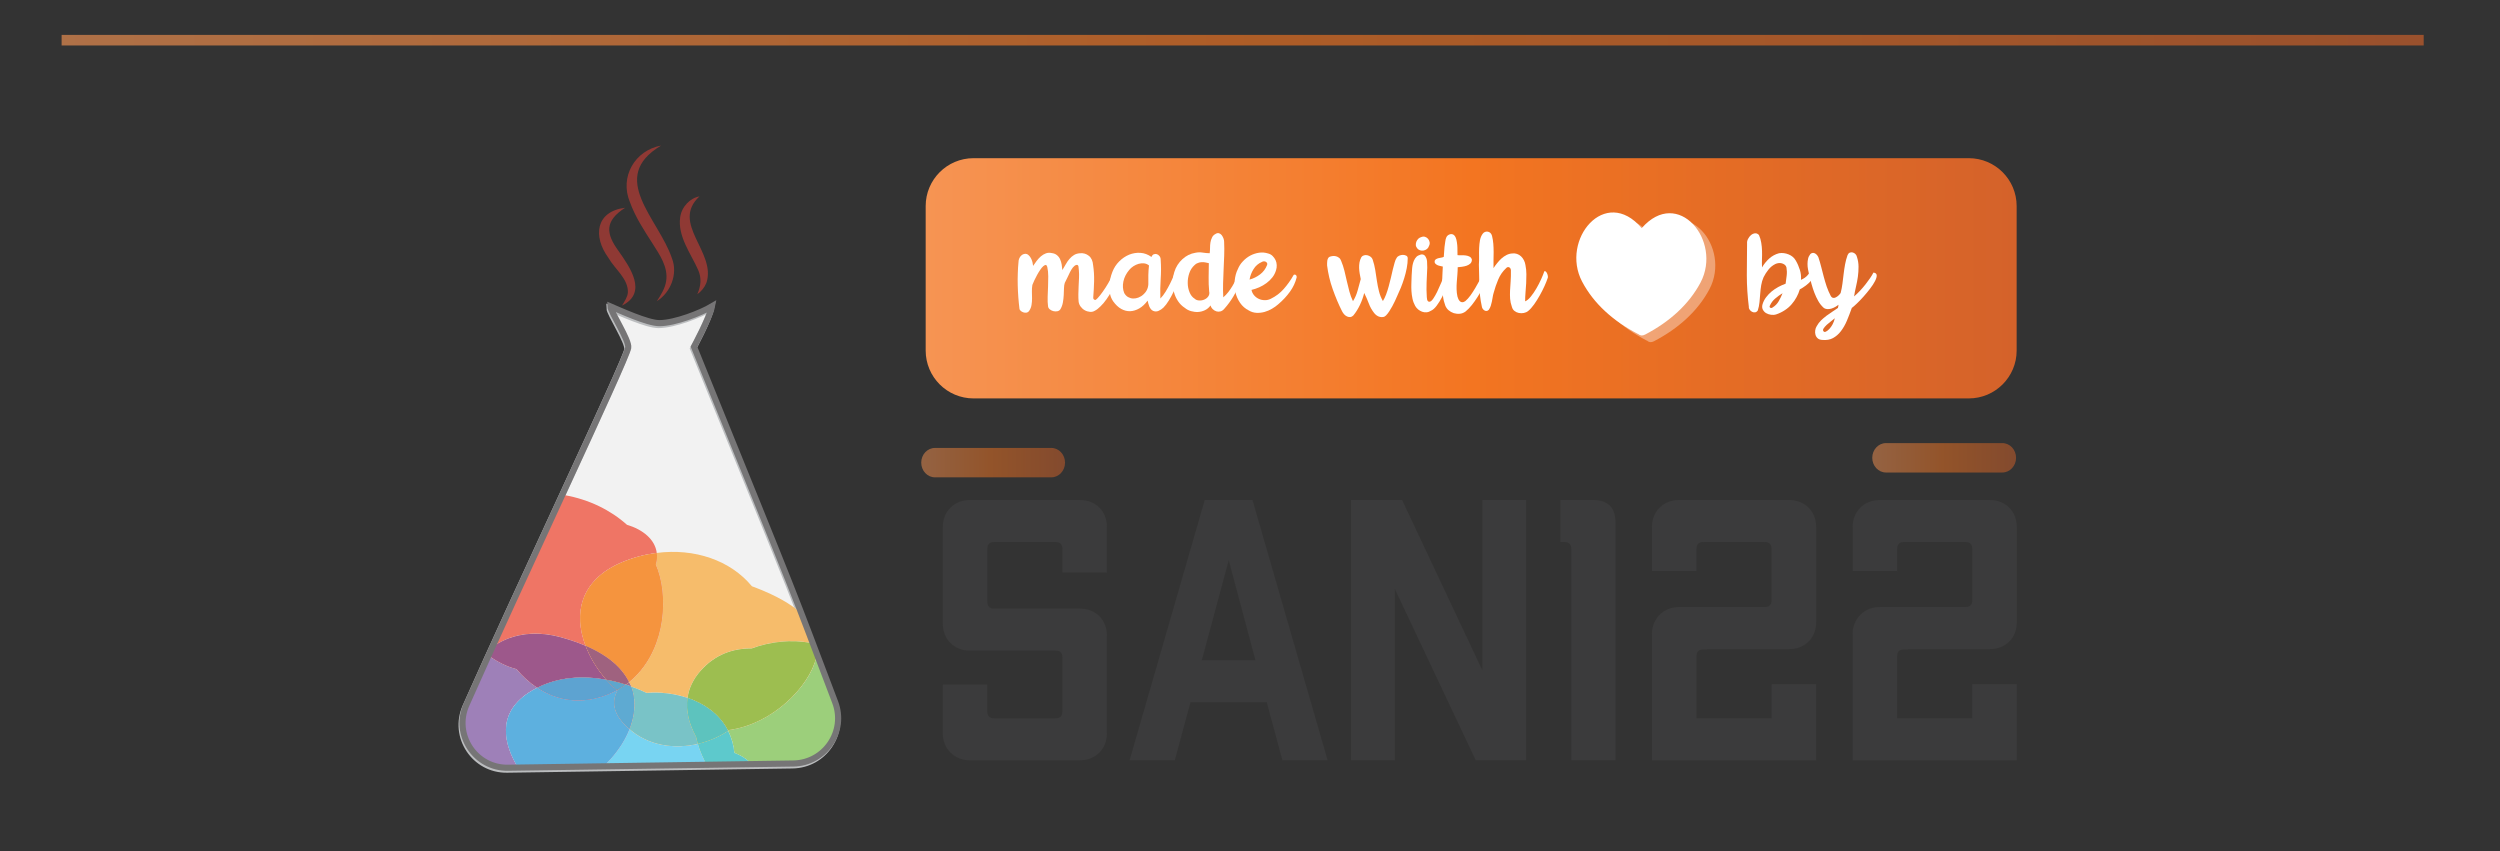 <?xml version="1.0" encoding="utf-8"?>
<!-- Generator: Adobe Illustrator 26.0.2, SVG Export Plug-In . SVG Version: 6.00 Build 0)  -->
<svg version="1.1" id="Layer_1" xmlns="http://www.w3.org/2000/svg" xmlns:xlink="http://www.w3.org/1999/xlink" x="0px" y="0px"
	 viewBox="0 0 382.64 130.3" style="enable-background:new 0 0 382.64 130.3;" xml:space="preserve">
<rect x="0" y="0" width="382.64" height="130.3" fill="#333333" stroke="none"/>
<style type="text/css">
	.st0{fill:url(#SVGID_1_);}
	.st1{opacity:0.61;}
	.st2{fill:#404041;}
	.st3{fill:#F2F2F2;stroke:#BBBDBF;stroke-width:0.94;stroke-miterlimit:10;}
	.st4{fill:#F2F2F2;}
	.st5{opacity:0.68;fill:#EE3B24;}
	.st6{opacity:0.68;fill:#F9A42C;}
	.st7{opacity:0.68;fill:#74BF44;}
	.st8{opacity:0.68;fill:#774C9E;}
	.st9{opacity:0.68;fill:#40C6F3;}
	.st10{opacity:0.49;}
	.st11{fill:#EE4036;}
	.st12{opacity:0.5;fill:url(#SVGID_00000092450239063240189820000005897301614626206343_);}
	.st13{opacity:0.5;fill:url(#SVGID_00000166665220112201247140000003674389365672734904_);}
	.st14{fill:none;stroke:#767576;stroke-width:0.94;stroke-miterlimit:10;}
	.st15{fill:#FFFFFF;}
	.st16{opacity:0.64;fill:url(#SVGID_00000128464985075836238760000015761538109935240600_);}
	.st17{opacity:0.37;fill:#FFFFFF;}
</style>
<linearGradient id="SVGID_1_" gradientUnits="userSpaceOnUse" x1="141.681" y1="42.596" x2="308.66" y2="42.596">
	<stop  offset="0" style="stop-color:#F69453"/>
	<stop  offset="0.5" style="stop-color:#F37521"/>
	<stop  offset="1" style="stop-color:#D4622A"/>
</linearGradient>
<path class="st0" d="M301.33,60.98H149.01c-4.05,0-7.33-3.28-7.33-7.33V31.54c0-4.05,3.28-7.33,7.33-7.33h152.32
	c4.05,0,7.33,3.28,7.33,7.33v22.11C308.66,57.7,305.38,60.98,301.33,60.98z"/>
<g class="st1">
	<path class="st2" d="M169.42,80.63v7h-6.81V84.1c0-0.74-0.28-1.14-1.06-1.14h-9.38c-0.78,0-1.06,0.4-1.06,1.14v7.91
		c0,0.74,0.28,1.14,1.06,1.14h13.12c2.46,0,4.13,1.76,4.13,4.1v15.02c0,2.28-1.67,4.1-4.13,4.1h-16.86c-2.4,0-4.13-1.82-4.13-4.1
		v-7.51h6.81v4.04c0,0.74,0.28,1.14,1.06,1.14h9.38c0.78,0,1.06-0.4,1.06-1.14v-8.14c0-0.68-0.28-1.08-1.06-1.08h-13.12
		c-2.4,0-4.13-1.76-4.13-4.1V80.63c0-2.33,1.73-4.1,4.13-4.1h16.86C167.75,76.53,169.42,78.29,169.42,80.63z"/>
	<path class="st2" d="M193.88,107.48h-11.67l-2.4,8.88h-6.92l11.5-39.83h7.31l11.5,39.83h-6.92L193.88,107.48z M192.15,101.05
		l-4.08-15.31l-4.13,15.31H192.15z"/>
	<path class="st2" d="M233.58,76.53v39.83h-7.71l-12.39-26.23v26.23h-6.7V76.53h7.82l12.28,26.06V76.53H233.58z"/>
	<path class="st2" d="M247.26,79.94v36.42h-6.76V84.04c0-0.68-0.33-1.08-1.06-1.08h-0.61v-6.43h4.97
		C246.2,76.53,247.26,77.78,247.26,79.94z"/>
	<path class="st2" d="M277.97,80.63v14.68c0,2.28-1.67,4.04-4.13,4.04h-12.56v0.06h-0.56c-0.78,0-1.06,0.34-1.06,1.08v9.45h11.5
		v-5.23h6.81v11.66h-25.13V97.01c0-2.28,1.73-4.1,4.13-4.1h13.12c0.78,0,1.06-0.4,1.06-1.08V84.1c0-0.74-0.28-1.14-1.06-1.14h-9.38
		c-0.78,0-1.06,0.4-1.06,1.14v3.3h-6.81v-6.77c0-2.33,1.73-4.1,4.13-4.1h16.86C276.29,76.53,277.97,78.29,277.97,80.63z"/>
	<path class="st2" d="M308.68,80.63v14.68c0,2.28-1.67,4.04-4.13,4.04h-12.56v0.06h-0.56c-0.78,0-1.06,0.34-1.06,1.08v9.45h11.5
		v-5.23h6.81v11.66h-25.12V97.01c0-2.28,1.73-4.1,4.13-4.1h13.12c0.78,0,1.06-0.4,1.06-1.08V84.1c0-0.74-0.28-1.14-1.06-1.14h-9.38
		c-0.78,0-1.06,0.4-1.06,1.14v3.3h-6.81v-6.77c0-2.33,1.73-4.1,4.13-4.1h16.86C307,76.53,308.68,78.29,308.68,80.63z"/>
</g>
<g>
	<g>
		<path class="st3" d="M106.08,53.36c0,0,2.42-4.49,2.75-6.18c-1.68,1-5.66,2.57-8.05,2.57c-1.82,0-6.09-1.97-7.5-2.57
			c0.01,0.81,2.95,5.23,2.73,6.34c-0.4,2.06-16.83,36.71-24.77,54.65c-2.02,4.58,1.38,9.71,6.38,9.63l43.67-0.65
			c4.82-0.07,8.11-4.9,6.39-9.4C120.52,88.89,123.37,95.97,106.08,53.36z"/>
		<path class="st4" d="M76.75,117.76c-0.6-0.16-1.2-0.3-1.8-0.45C75.51,117.54,76.12,117.69,76.75,117.76z"/>
		<path class="st4" d="M85.65,97.49c1.39,0.37,2.74,0.83,3.99,1.36c-1.85-4.81-0.94-10.06,5.6-12.81c1.74-0.73,3.52-1.19,5.28-1.42
			c-0.26-2.06-2.14-3.58-4.56-4.3c-2.5-2.24-5.78-3.87-9.56-4.54c-0.96,1.55-1.64,3.12-2.37,4.81c-0.44,1.01-0.94,1.98-1.46,2.93
			c-0.47,1.34-1.11,2.6-1.86,3.83c-1.85,4.02-3.68,8.01-5.38,11.74C77.8,97.21,81.5,96.38,85.65,97.49z"/>
		<path class="st5" d="M85.65,97.49c1.39,0.37,2.74,0.83,3.99,1.36c-1.85-4.81-0.94-10.06,5.6-12.81c1.74-0.73,3.52-1.19,5.28-1.42
			c-0.26-2.06-2.14-3.58-4.56-4.3c-2.5-2.24-5.78-3.87-9.56-4.54c-0.96,1.55-1.64,3.12-2.37,4.81c-0.44,1.01-0.94,1.98-1.46,2.93
			c-0.47,1.34-1.11,2.6-1.86,3.83c-1.85,4.02-3.68,8.01-5.38,11.74C77.8,97.21,81.5,96.38,85.65,97.49z"/>
		<path class="st4" d="M100.52,84.63c0.07,0.56,0.04,1.15-0.15,1.79c0.11,0.26,0.22,0.53,0.31,0.79c1.75,5.04,0.86,12.96-4.41,17.19
			c0.11,0.23,0.26,0.44,0.34,0.68c0.81,0.29,1.6,0.62,2.36,0.98c2.09-0.18,4.27,0.08,6.26,0.76c0.2-1.41,0.81-2.81,2-4.16
			c2.22-2.5,4.98-3.44,7.81-3.41c2.9-1.08,6.11-1.38,9.02-0.85c-0.63-1.61-1.28-3.28-1.95-4.98c-1.85-1.5-4.36-2.7-7.03-3.69
			C111.81,85.76,106.29,83.88,100.52,84.63z"/>
		<path class="st6" d="M100.52,84.63c0.07,0.56,0.04,1.15-0.15,1.79c0.11,0.26,0.22,0.53,0.31,0.79c1.75,5.04,0.86,12.96-4.41,17.19
			c0.11,0.23,0.26,0.44,0.34,0.68c0.81,0.29,1.6,0.62,2.36,0.98c2.09-0.18,4.27,0.08,6.26,0.76c0.2-1.41,0.81-2.81,2-4.16
			c2.22-2.5,4.98-3.44,7.81-3.41c2.9-1.08,6.11-1.38,9.02-0.85c-0.63-1.61-1.28-3.28-1.95-4.98c-1.85-1.5-4.36-2.7-7.03-3.69
			C111.81,85.76,106.29,83.88,100.52,84.63z"/>
		<path class="st4" d="M96.27,104.4c5.27-4.24,6.16-12.15,4.41-17.19c-0.09-0.27-0.2-0.53-0.31-0.79c0.2-0.64,0.22-1.23,0.15-1.79
			c-1.76,0.23-3.53,0.69-5.28,1.42c-6.55,2.74-7.45,7.99-5.6,12.81C92.66,100.14,95.08,101.96,96.27,104.4z"/>
		<path class="st5" d="M96.27,104.4c5.27-4.24,6.16-12.15,4.41-17.19c-0.09-0.27-0.2-0.53-0.31-0.79c0.2-0.64,0.22-1.23,0.15-1.79
			c-1.76,0.23-3.53,0.69-5.28,1.42c-6.55,2.74-7.45,7.99-5.6,12.81C92.66,100.14,95.08,101.96,96.27,104.4z"/>
		<path class="st6" d="M96.27,104.4c5.27-4.24,6.16-12.15,4.41-17.19c-0.09-0.27-0.2-0.53-0.31-0.79c0.2-0.64,0.22-1.23,0.15-1.79
			c-1.76,0.23-3.53,0.69-5.28,1.42c-6.55,2.74-7.45,7.99-5.6,12.81C92.66,100.14,95.08,101.96,96.27,104.4z"/>
		<path class="st4" d="M111.64,111.71c-0.07,0.05-0.14,0.09-0.21,0.14c0.56,1.12,0.87,2.26,0.97,3.4c1.23,0.43,2.19,1.15,2.91,2
			l5.99-0.09c4.82-0.07,8.11-4.9,6.39-9.4c-0.81-2.14-1.74-4.55-2.75-7.13C123.81,105.2,118.15,110.81,111.64,111.71z"/>
		<path class="st7" d="M111.64,111.71c-0.07,0.05-0.14,0.09-0.21,0.14c0.56,1.12,0.87,2.26,0.97,3.4c1.23,0.43,2.19,1.15,2.91,2
			l5.99-0.09c4.82-0.07,8.11-4.9,6.39-9.4c-0.81-2.14-1.74-4.55-2.75-7.13C123.81,105.2,118.15,110.81,111.64,111.71z"/>
		<path class="st4" d="M115.05,99.26c-2.83-0.03-5.59,0.91-7.81,3.41c-1.19,1.34-1.8,2.74-2,4.16c2.55,0.86,4.79,2.42,6.05,4.76
			c0.05,0.09,0.08,0.18,0.13,0.27c0.07-0.05,0.14-0.09,0.21-0.14c6.52-0.9,12.17-6.51,13.3-11.09c-0.28-0.73-0.57-1.47-0.86-2.22
			C121.16,97.87,117.95,98.17,115.05,99.26z"/>
		<path class="st6" d="M115.05,99.26c-2.83-0.03-5.59,0.91-7.81,3.41c-1.19,1.34-1.8,2.74-2,4.16c2.55,0.86,4.79,2.42,6.05,4.76
			c0.05,0.09,0.08,0.18,0.13,0.27c0.07-0.05,0.14-0.09,0.21-0.14c6.52-0.9,12.17-6.51,13.3-11.09c-0.28-0.73-0.57-1.47-0.86-2.22
			C121.16,97.87,117.95,98.17,115.05,99.26z"/>
		<path class="st7" d="M115.05,99.26c-2.83-0.03-5.59,0.91-7.81,3.41c-1.19,1.34-1.8,2.74-2,4.16c2.55,0.86,4.79,2.42,6.05,4.76
			c0.05,0.09,0.08,0.18,0.13,0.27c0.07-0.05,0.14-0.09,0.21-0.14c6.52-0.9,12.17-6.51,13.3-11.09c-0.28-0.73-0.57-1.47-0.86-2.22
			C121.16,97.87,117.95,98.17,115.05,99.26z"/>
		<path class="st4" d="M79.46,117.78c-2.53-4.06-3.32-8.55,1.39-11.72c0.45-0.3,0.91-0.56,1.38-0.8c-1.2-0.79-2.27-1.77-3.18-2.86
			c-1.56-0.4-2.99-1.15-4.29-2.09c-1.29,2.83-2.48,5.5-3.53,7.86c-1.64,3.7,0.28,7.76,3.71,9.14c0.6,0.15,1.2,0.29,1.8,0.45
			c0.29,0.03,0.58,0.05,0.88,0.04L79.46,117.78z"/>
		<path class="st8" d="M79.46,117.78c-2.53-4.06-3.32-8.55,1.39-11.72c0.45-0.3,0.91-0.56,1.38-0.8c-1.2-0.79-2.27-1.77-3.18-2.86
			c-1.56-0.4-2.99-1.15-4.29-2.09c-1.29,2.83-2.48,5.5-3.53,7.86c-1.64,3.7,0.28,7.76,3.71,9.14c0.6,0.15,1.2,0.29,1.8,0.45
			c0.29,0.03,0.58,0.05,0.88,0.04L79.46,117.78z"/>
		<path class="st4" d="M92.82,104.05c-0.79-0.89-1.46-1.84-2.02-2.78c-0.46-0.78-0.85-1.59-1.16-2.41
			c-1.25-0.54-2.59-0.99-3.99-1.36c-4.15-1.11-7.85-0.28-10.32,1.59c-0.19,0.41-0.37,0.82-0.56,1.23c1.3,0.94,2.73,1.69,4.29,2.09
			c0.91,1.09,1.98,2.07,3.18,2.86C85.48,103.61,89.21,103.38,92.82,104.05z"/>
		<path class="st5" d="M92.82,104.05c-0.79-0.89-1.46-1.84-2.02-2.78c-0.46-0.78-0.85-1.59-1.16-2.41
			c-1.25-0.54-2.59-0.99-3.99-1.36c-4.15-1.11-7.85-0.28-10.32,1.59c-0.19,0.41-0.37,0.82-0.56,1.23c1.3,0.94,2.73,1.69,4.29,2.09
			c0.91,1.09,1.98,2.07,3.18,2.86C85.48,103.61,89.21,103.38,92.82,104.05z"/>
		<path class="st8" d="M92.82,104.05c-0.79-0.89-1.46-1.84-2.02-2.78c-0.46-0.78-0.85-1.59-1.16-2.41
			c-1.25-0.54-2.59-0.99-3.99-1.36c-4.15-1.11-7.85-0.28-10.32,1.59c-0.19,0.41-0.37,0.82-0.56,1.23c1.3,0.94,2.73,1.69,4.29,2.09
			c0.91,1.09,1.98,2.07,3.18,2.86C85.48,103.61,89.21,103.38,92.82,104.05z"/>
		<path class="st4" d="M96.61,105.08c-0.09-0.24-0.23-0.45-0.34-0.68c-0.17,0.13-0.34,0.26-0.51,0.39
			C96.04,104.88,96.33,104.98,96.61,105.08z"/>
		<path class="st6" d="M96.61,105.08c-0.09-0.24-0.23-0.45-0.34-0.68c-0.17,0.13-0.34,0.26-0.51,0.39
			C96.04,104.88,96.33,104.98,96.61,105.08z"/>
		<path class="st8" d="M96.61,105.08c-0.09-0.24-0.23-0.45-0.34-0.68c-0.17,0.13-0.34,0.26-0.51,0.39
			C96.04,104.88,96.33,104.98,96.61,105.08z"/>
		<path class="st4" d="M92.82,104.05c0.99,0.18,1.98,0.43,2.94,0.74c0.18-0.13,0.35-0.25,0.51-0.39c-1.19-2.44-3.61-4.26-6.63-5.55
			c0.32,0.82,0.7,1.63,1.16,2.41C91.36,102.21,92.03,103.16,92.82,104.05z"/>
		<path class="st5" d="M92.82,104.05c0.99,0.18,1.98,0.43,2.94,0.74c0.18-0.13,0.35-0.25,0.51-0.39c-1.19-2.44-3.61-4.26-6.63-5.55
			c0.32,0.82,0.7,1.63,1.16,2.41C91.36,102.21,92.03,103.16,92.82,104.05z"/>
		<path class="st6" d="M92.82,104.05c0.99,0.18,1.98,0.43,2.94,0.74c0.18-0.13,0.35-0.25,0.51-0.39c-1.19-2.44-3.61-4.26-6.63-5.55
			c0.32,0.82,0.7,1.63,1.16,2.41C91.36,102.21,92.03,103.16,92.82,104.05z"/>
		<path class="st8" d="M92.82,104.05c0.99,0.18,1.98,0.43,2.94,0.74c0.18-0.13,0.35-0.25,0.51-0.39c-1.19-2.44-3.61-4.26-6.63-5.55
			c0.32,0.82,0.7,1.63,1.16,2.41C91.36,102.21,92.03,103.16,92.82,104.05z"/>
		<path class="st4" d="M96.35,111.59c-0.86,2.19-2.39,4.27-4.32,6l16.32-0.24c-0.68-1.13-1.19-2.31-1.53-3.5
			C103.19,114.7,99.25,114.12,96.35,111.59z"/>
		<path class="st9" d="M96.35,111.59c-0.86,2.19-2.39,4.27-4.32,6l16.32-0.24c-0.68-1.13-1.19-2.31-1.53-3.5
			C103.19,114.7,99.25,114.12,96.35,111.59z"/>
		<path class="st4" d="M96.35,111.59c2.9,2.53,6.84,3.11,10.47,2.26c-0.1-0.36-0.2-0.72-0.27-1.08c-1.05-1.93-1.59-3.95-1.31-5.94
			c-1.99-0.67-4.17-0.94-6.26-0.76c-0.76-0.36-1.55-0.69-2.36-0.98c0.21,0.56,0.35,1.14,0.43,1.77
			C97.23,108.43,96.96,110.04,96.35,111.59z"/>
		<path class="st6" d="M96.35,111.59c2.9,2.53,6.84,3.11,10.47,2.26c-0.1-0.36-0.2-0.72-0.27-1.08c-1.05-1.93-1.59-3.95-1.31-5.94
			c-1.99-0.67-4.17-0.94-6.26-0.76c-0.76-0.36-1.55-0.69-2.36-0.98c0.21,0.56,0.35,1.14,0.43,1.77
			C97.23,108.43,96.96,110.04,96.35,111.59z"/>
		<path class="st9" d="M96.35,111.59c2.9,2.53,6.84,3.11,10.47,2.26c-0.1-0.36-0.2-0.72-0.27-1.08c-1.05-1.93-1.59-3.95-1.31-5.94
			c-1.99-0.67-4.17-0.94-6.26-0.76c-0.76-0.36-1.55-0.69-2.36-0.98c0.21,0.56,0.35,1.14,0.43,1.77
			C97.23,108.43,96.96,110.04,96.35,111.59z"/>
		<path class="st4" d="M112.39,115.25c-0.1-1.14-0.41-2.28-0.97-3.4c-1.38,0.93-2.96,1.61-4.6,1.99c0.34,1.2,0.85,2.37,1.53,3.5
			l6.95-0.1C114.58,116.4,113.62,115.68,112.39,115.25z"/>
		<path class="st7" d="M112.39,115.25c-0.1-1.14-0.41-2.28-0.97-3.4c-1.38,0.93-2.96,1.61-4.6,1.99c0.34,1.2,0.85,2.37,1.53,3.5
			l6.95-0.1C114.58,116.4,113.62,115.68,112.39,115.25z"/>
		<path class="st9" d="M112.39,115.25c-0.1-1.14-0.41-2.28-0.97-3.4c-1.38,0.93-2.96,1.61-4.6,1.99c0.34,1.2,0.85,2.37,1.53,3.5
			l6.95-0.1C114.58,116.4,113.62,115.68,112.39,115.25z"/>
		<path class="st4" d="M106.55,112.76c0.07,0.36,0.17,0.72,0.27,1.08c1.64-0.39,3.22-1.07,4.6-1.99c-0.04-0.09-0.08-0.18-0.13-0.27
			c-1.26-2.34-3.5-3.89-6.05-4.76C104.96,108.82,105.5,110.84,106.55,112.76z"/>
		<path class="st6" d="M106.55,112.76c0.07,0.36,0.17,0.72,0.27,1.08c1.64-0.39,3.22-1.07,4.6-1.99c-0.04-0.09-0.08-0.18-0.13-0.27
			c-1.26-2.34-3.5-3.89-6.05-4.76C104.96,108.82,105.5,110.84,106.55,112.76z"/>
		<path class="st7" d="M106.55,112.76c0.07,0.36,0.17,0.72,0.27,1.08c1.64-0.39,3.22-1.07,4.6-1.99c-0.04-0.09-0.08-0.18-0.13-0.27
			c-1.26-2.34-3.5-3.89-6.05-4.76C104.96,108.82,105.5,110.84,106.55,112.76z"/>
		<path class="st9" d="M106.55,112.76c0.07,0.36,0.17,0.72,0.27,1.08c1.64-0.39,3.22-1.07,4.6-1.99c-0.04-0.09-0.08-0.18-0.13-0.27
			c-1.26-2.34-3.5-3.89-6.05-4.76C104.96,108.82,105.5,110.84,106.55,112.76z"/>
		<path class="st4" d="M96.35,111.59c-0.38-0.33-0.75-0.69-1.09-1.09c-1.47-1.72-1.51-3.4-0.73-4.81c-0.03-0.02-0.05-0.05-0.08-0.07
			c-0.34,0.18-0.67,0.37-1.04,0.52c-4.34,1.86-8.18,1.1-11.17-0.87c-0.47,0.24-0.93,0.5-1.38,0.8c-4.72,3.17-3.92,7.66-1.39,11.72
			l12.56-0.19C93.96,115.86,95.49,113.78,96.35,111.59z"/>
		<path class="st8" d="M96.35,111.59c-0.38-0.33-0.75-0.69-1.09-1.09c-1.47-1.72-1.51-3.4-0.73-4.81c-0.03-0.02-0.05-0.05-0.08-0.07
			c-0.34,0.18-0.67,0.37-1.04,0.52c-4.34,1.86-8.18,1.1-11.17-0.87c-0.47,0.24-0.93,0.5-1.38,0.8c-4.72,3.17-3.92,7.66-1.39,11.72
			l12.56-0.19C93.96,115.86,95.49,113.78,96.35,111.59z"/>
		<path class="st9" d="M96.35,111.59c-0.38-0.33-0.75-0.69-1.09-1.09c-1.47-1.72-1.51-3.4-0.73-4.81c-0.03-0.02-0.05-0.05-0.08-0.07
			c-0.34,0.18-0.67,0.37-1.04,0.52c-4.34,1.86-8.18,1.1-11.17-0.87c-0.47,0.24-0.93,0.5-1.38,0.8c-4.72,3.17-3.92,7.66-1.39,11.72
			l12.56-0.19C93.96,115.86,95.49,113.78,96.35,111.59z"/>
		<path class="st4" d="M93.41,106.13c0.36-0.16,0.7-0.34,1.04-0.52c-0.6-0.48-1.13-1.01-1.62-1.56c-3.61-0.67-7.34-0.44-10.58,1.21
			C85.23,107.23,89.07,108,93.41,106.13z"/>
		<path class="st5" d="M93.41,106.13c0.36-0.16,0.7-0.34,1.04-0.52c-0.6-0.48-1.13-1.01-1.62-1.56c-3.61-0.67-7.34-0.44-10.58,1.21
			C85.23,107.23,89.07,108,93.41,106.13z"/>
		<path class="st8" d="M93.41,106.13c0.36-0.16,0.7-0.34,1.04-0.52c-0.6-0.48-1.13-1.01-1.62-1.56c-3.61-0.67-7.34-0.44-10.58,1.21
			C85.23,107.23,89.07,108,93.41,106.13z"/>
		<path class="st9" d="M93.41,106.13c0.36-0.16,0.7-0.34,1.04-0.52c-0.6-0.48-1.13-1.01-1.62-1.56c-3.61-0.67-7.34-0.44-10.58,1.21
			C85.23,107.23,89.07,108,93.41,106.13z"/>
		<path class="st4" d="M94.44,105.61c0.03,0.02,0.05,0.05,0.08,0.07c-0.78,1.41-0.74,3.09,0.73,4.81c0.34,0.4,0.71,0.76,1.09,1.09
			c0.61-1.55,0.88-3.16,0.69-4.74c-0.07-0.62-0.22-1.21-0.43-1.77c-0.28-0.1-0.57-0.2-0.86-0.3
			C95.34,105.09,94.9,105.36,94.44,105.61z"/>
		<path class="st6" d="M94.44,105.61c0.03,0.02,0.05,0.05,0.08,0.07c-0.78,1.41-0.74,3.09,0.73,4.81c0.34,0.4,0.71,0.76,1.09,1.09
			c0.61-1.55,0.88-3.16,0.69-4.74c-0.07-0.62-0.22-1.21-0.43-1.77c-0.28-0.1-0.57-0.2-0.86-0.3
			C95.34,105.09,94.9,105.36,94.44,105.61z"/>
		<path class="st8" d="M94.44,105.61c0.03,0.02,0.05,0.05,0.08,0.07c-0.78,1.41-0.74,3.09,0.73,4.81c0.34,0.4,0.71,0.76,1.09,1.09
			c0.61-1.55,0.88-3.16,0.69-4.74c-0.07-0.62-0.22-1.21-0.43-1.77c-0.28-0.1-0.57-0.2-0.86-0.3
			C95.34,105.09,94.9,105.36,94.44,105.61z"/>
		<path class="st9" d="M94.44,105.61c0.03,0.02,0.05,0.05,0.08,0.07c-0.78,1.41-0.74,3.09,0.73,4.81c0.34,0.4,0.71,0.76,1.09,1.09
			c0.61-1.55,0.88-3.16,0.69-4.74c-0.07-0.62-0.22-1.21-0.43-1.77c-0.28-0.1-0.57-0.2-0.86-0.3
			C95.34,105.09,94.9,105.36,94.44,105.61z"/>
		<path class="st4" d="M92.82,104.05c0.49,0.55,1.02,1.09,1.62,1.56c0.46-0.25,0.9-0.52,1.31-0.82
			C94.8,104.48,93.81,104.23,92.82,104.05z"/>
		<path class="st5" d="M92.82,104.05c0.49,0.55,1.02,1.09,1.62,1.56c0.46-0.25,0.9-0.52,1.31-0.82
			C94.8,104.48,93.81,104.23,92.82,104.05z"/>
		<path class="st6" d="M92.82,104.05c0.49,0.55,1.02,1.09,1.62,1.56c0.46-0.25,0.9-0.52,1.31-0.82
			C94.8,104.48,93.81,104.23,92.82,104.05z"/>
		<path class="st8" d="M92.82,104.05c0.49,0.55,1.02,1.09,1.62,1.56c0.46-0.25,0.9-0.52,1.31-0.82
			C94.8,104.48,93.81,104.23,92.82,104.05z"/>
		<path class="st9" d="M92.82,104.05c0.49,0.55,1.02,1.09,1.62,1.56c0.46-0.25,0.9-0.52,1.31-0.82
			C94.8,104.48,93.81,104.23,92.82,104.05z"/>
	</g>
	<g class="st10">
		<path class="st11" d="M101.19,22.28c-8.24,4.9-0.37,11.2,1.66,17.27c0.93,2.4-0.21,5.23-2.32,6.55c0.65-0.98,1.25-1.97,1.42-3.02
			c0.37-2.2-1-4.1-2.14-5.91c-1.27-1.98-2.58-3.97-3.4-6.24C94.81,27.09,97.16,23.01,101.19,22.28L101.19,22.28z"/>
	</g>
	<g class="st10">
		<path class="st11" d="M107.06,30.06c-4.47,4.12,2.63,8.55,1.06,13.23c-0.3,0.74-0.8,1.32-1.39,1.74c0.55-1.27,0.68-2.46,0.13-3.7
			c-1.06-2.43-3.16-5.12-2.76-8.04C104.31,31.64,105.64,30.3,107.06,30.06L107.06,30.06z"/>
	</g>
	<g class="st10">
		<path class="st11" d="M95.68,31.8c-3.17,2.04-2.96,3.95-0.99,6.64c1.68,2.41,4.53,6.36,0.51,8.33c0.42-0.66,0.82-1.3,0.9-1.95
			c0.11-2.14-1.98-3.59-2.98-5.36C90.73,36.2,91.15,32.36,95.68,31.8L95.68,31.8z"/>
	</g>
</g>
<linearGradient id="SVGID_00000095334736336463559610000010296052150394518680_" gradientUnits="userSpaceOnUse" x1="286.563" y1="70.068" x2="308.57" y2="70.068">
	<stop  offset="0" style="stop-color:#F69353"/>
	<stop  offset="0.5" style="stop-color:#F37521"/>
	<stop  offset="1" style="stop-color:#D4622A"/>
</linearGradient>
<path style="opacity:0.5;fill:url(#SVGID_00000095334736336463559610000010296052150394518680_);" d="M286.56,70.07L286.56,70.07
	c0,1.24,0.94,2.25,2.1,2.25h17.81c1.16,0,2.1-1.01,2.1-2.25v0c0-1.24-0.94-2.25-2.1-2.25h-17.81
	C287.5,67.82,286.56,68.83,286.56,70.07z"/>
<linearGradient id="SVGID_00000151524356258490993400000000087987830800429455_" gradientUnits="userSpaceOnUse" x1="141.001" y1="70.812" x2="163.008" y2="70.812">
	<stop  offset="0" style="stop-color:#F69353"/>
	<stop  offset="0.5" style="stop-color:#F37521"/>
	<stop  offset="1" style="stop-color:#D4622A"/>
</linearGradient>
<path style="opacity:0.5;fill:url(#SVGID_00000151524356258490993400000000087987830800429455_);" d="M141,70.81L141,70.81
	c0,1.24,0.94,2.25,2.1,2.25h17.81c1.16,0,2.1-1.01,2.1-2.25v0c0-1.24-0.94-2.25-2.1-2.25H143.1C141.94,68.56,141,69.57,141,70.81z"
	/>
<path class="st14" d="M106.22,53.07c0,0,2.42-4.49,2.75-6.18c-1.68,1-5.66,2.57-8.05,2.57c-1.82,0-6.09-1.97-7.5-2.57
	c0.01,0.81,2.95,5.23,2.73,6.34c-0.4,2.06-16.83,36.71-24.77,54.65c-2.02,4.58,1.38,9.71,6.38,9.63l43.67-0.65
	c4.82-0.07,8.11-4.9,6.39-9.4C120.65,88.6,123.5,95.68,106.22,53.07z"/>
<g>
	<path class="st15" d="M155.89,40.08c0-0.18,0.04-0.35,0.11-0.52c0.07-0.17,0.17-0.31,0.29-0.43s0.26-0.2,0.42-0.25
		c0.16-0.05,0.32-0.05,0.49,0.01c0.15,0.08,0.27,0.19,0.39,0.33c0.11,0.14,0.2,0.29,0.28,0.46c0.07,0.17,0.13,0.34,0.17,0.52
		c0.04,0.18,0.06,0.35,0.08,0.5c0.17-0.25,0.35-0.5,0.55-0.77c0.2-0.26,0.41-0.5,0.65-0.7c0.24-0.2,0.49-0.35,0.76-0.45
		c0.27-0.1,0.56-0.12,0.87-0.05c0.35,0.04,0.62,0.15,0.83,0.33c0.21,0.17,0.37,0.38,0.48,0.63s0.19,0.52,0.24,0.81
		c0.04,0.29,0.08,0.57,0.1,0.84c0.19-0.31,0.37-0.62,0.54-0.92c0.17-0.3,0.35-0.56,0.56-0.8c0.2-0.24,0.43-0.43,0.69-0.59
		c0.26-0.16,0.57-0.25,0.94-0.27c0.49-0.04,0.93,0.08,1.32,0.39c0.39,0.3,0.61,0.79,0.66,1.45c0.12,0.77,0.17,1.59,0.15,2.44
		c-0.02,0.85-0.07,1.68-0.13,2.47c-0.02,0.12,0.01,0.22,0.08,0.3c0.08,0.08,0.17,0.11,0.27,0.1c0.2-0.13,0.44-0.38,0.71-0.73
		c0.27-0.35,0.55-0.74,0.82-1.16c0.27-0.42,0.51-0.83,0.73-1.24c0.22-0.41,0.37-0.74,0.46-0.98c0.26,0.06,0.4,0.22,0.44,0.49
		c0.03,0.27-0.01,0.59-0.13,0.98c-0.12,0.38-0.31,0.8-0.55,1.24c-0.24,0.45-0.51,0.88-0.8,1.29c-0.29,0.41-0.59,0.77-0.91,1.08
		c-0.31,0.31-0.6,0.54-0.86,0.67c-0.24,0.15-0.49,0.21-0.77,0.18s-0.54-0.1-0.79-0.24s-0.46-0.33-0.63-0.56s-0.28-0.49-0.31-0.76
		c-0.03-0.35-0.05-0.73-0.04-1.14c0.01-0.41,0.02-0.82,0.04-1.24s0.04-0.83,0.06-1.24c0.02-0.41,0.01-0.79-0.02-1.15
		c-0.01-0.09-0.02-0.19-0.03-0.3c-0.01-0.11-0.02-0.21-0.03-0.3c-0.02-0.09-0.05-0.16-0.1-0.21c-0.05-0.05-0.13-0.06-0.24-0.04
		c-0.19,0.06-0.36,0.19-0.52,0.39c-0.16,0.2-0.3,0.44-0.44,0.71c-0.13,0.27-0.27,0.55-0.4,0.84c-0.13,0.29-0.26,0.56-0.4,0.81
		c-0.07,0.2-0.11,0.47-0.12,0.8s-0.03,0.68-0.04,1.06c-0.02,0.38-0.06,0.76-0.13,1.14c-0.07,0.39-0.2,0.73-0.38,1.03
		c-0.11,0.17-0.27,0.27-0.47,0.31c-0.2,0.04-0.4,0.03-0.61-0.02c-0.2-0.05-0.38-0.14-0.54-0.27c-0.16-0.13-0.25-0.28-0.27-0.46
		c-0.06-0.45-0.08-0.93-0.06-1.46c0.02-0.52,0.04-1.05,0.06-1.57c0.02-0.53,0.03-1.05,0.03-1.56c0-0.52-0.05-1-0.15-1.45
		c-0.06-0.2-0.14-0.3-0.24-0.3s-0.23,0.07-0.38,0.2c-0.15,0.13-0.3,0.32-0.46,0.55c-0.16,0.24-0.32,0.49-0.47,0.77
		s-0.29,0.55-0.42,0.82c-0.13,0.27-0.23,0.51-0.31,0.72c-0.06,0.34-0.08,0.68-0.07,1.03c0.01,0.35,0.02,0.69,0.02,1.03
		c0,0.34-0.02,0.68-0.08,1.01c-0.05,0.33-0.18,0.64-0.38,0.93c-0.09,0.13-0.22,0.21-0.38,0.24s-0.32,0.01-0.48-0.04
		s-0.3-0.13-0.42-0.24c-0.12-0.11-0.19-0.23-0.19-0.36c-0.07-0.54-0.12-1.11-0.17-1.72c-0.04-0.61-0.08-1.22-0.09-1.83
		c-0.02-0.62-0.01-1.23,0.01-1.83C155.8,41.2,155.83,40.63,155.89,40.08z"/>
	<path class="st15" d="M170.26,41.61c0.24-0.61,0.58-1.14,1.04-1.6c0.46-0.46,0.97-0.8,1.52-1.03c0.55-0.22,1.13-0.32,1.73-0.28
		c0.6,0.04,1.16,0.25,1.69,0.63c0.08-0.21,0.2-0.35,0.35-0.41c0.16-0.06,0.31-0.07,0.47-0.02c0.16,0.05,0.29,0.15,0.41,0.3
		c0.12,0.15,0.18,0.33,0.18,0.55c0.07,0.99,0.07,1.97,0,2.96s-0.08,1.98-0.05,2.98c0.28-0.28,0.55-0.63,0.8-1.04
		c0.25-0.41,0.49-0.85,0.71-1.29s0.42-0.89,0.6-1.34c0.18-0.44,0.34-0.83,0.47-1.17c0.06-0.1,0.12-0.14,0.2-0.13
		c0.08,0.02,0.15,0.07,0.21,0.16s0.1,0.21,0.13,0.35c0.02,0.15,0.01,0.3-0.03,0.47c-0.09,0.39-0.22,0.84-0.4,1.35
		c-0.18,0.5-0.39,1.01-0.62,1.51c-0.24,0.5-0.49,0.98-0.77,1.43c-0.27,0.45-0.55,0.81-0.83,1.09c-0.22,0.21-0.47,0.38-0.75,0.5
		c-0.27,0.12-0.55,0.12-0.83,0c-0.15-0.07-0.26-0.16-0.35-0.28c-0.09-0.12-0.17-0.25-0.23-0.39c-0.06-0.14-0.11-0.29-0.15-0.45
		c-0.04-0.16-0.08-0.31-0.11-0.45c-0.39,0.53-0.82,0.93-1.27,1.19s-0.92,0.41-1.39,0.43c-0.47,0.02-0.93-0.1-1.38-0.35
		c-0.45-0.25-0.86-0.64-1.24-1.17c-0.22-0.33-0.38-0.68-0.46-1.06c-0.08-0.38-0.12-0.77-0.12-1.17c0.01-0.4,0.05-0.79,0.14-1.19
		S170.12,41.96,170.26,41.61z M172.83,41.32c-0.46,0.55-0.76,1.14-0.89,1.77c-0.13,0.63-0.09,1.22,0.13,1.76
		c0.16,0.28,0.35,0.49,0.59,0.62c0.24,0.13,0.49,0.21,0.76,0.22c0.27,0.01,0.54-0.04,0.81-0.14c0.27-0.11,0.52-0.25,0.74-0.45
		c0.22-0.19,0.41-0.42,0.55-0.69c0.14-0.27,0.22-0.57,0.24-0.89c-0.01-0.5-0.01-0.98,0-1.42c0.01-0.44,0.04-0.93,0.1-1.47
		c-0.22-0.18-0.47-0.29-0.75-0.32s-0.55-0.01-0.83,0.07c-0.28,0.08-0.55,0.2-0.81,0.37C173.21,40.92,173,41.11,172.83,41.32z"/>
	<path class="st15" d="M186.07,35.79c0.18-0.11,0.35-0.14,0.51-0.09c0.16,0.05,0.3,0.15,0.41,0.29c0.11,0.15,0.2,0.31,0.27,0.5
		c0.07,0.19,0.1,0.36,0.1,0.52c0.03,0.71,0.04,1.41,0.01,2.12s-0.06,1.42-0.09,2.13c-0.03,0.71-0.06,1.42-0.08,2.13
		c-0.02,0.71-0.01,1.41,0.03,2.12c0.28-0.24,0.54-0.51,0.78-0.82c0.24-0.31,0.46-0.64,0.66-0.98c0.2-0.34,0.38-0.68,0.54-1.02
		c0.16-0.34,0.31-0.65,0.45-0.93c0.18,0.01,0.31,0.07,0.38,0.18c0.07,0.11,0.11,0.24,0.11,0.39s-0.03,0.31-0.09,0.48
		c-0.06,0.17-0.13,0.33-0.19,0.47c-0.33,0.71-0.68,1.4-1.08,2.07s-0.86,1.31-1.41,1.92c-0.17,0.2-0.36,0.33-0.57,0.39
		s-0.42,0.06-0.62,0c-0.2-0.06-0.39-0.17-0.56-0.33c-0.17-0.16-0.29-0.36-0.35-0.58c-0.24,0.33-0.52,0.57-0.86,0.73
		c-0.34,0.16-0.69,0.25-1.05,0.27c-0.36,0.02-0.72-0.03-1.08-0.13s-0.67-0.27-0.95-0.5c-0.42-0.27-0.76-0.61-1.04-1.03
		s-0.49-0.88-0.62-1.37c-0.13-0.49-0.2-1.01-0.19-1.55c0.01-0.54,0.1-1.05,0.25-1.55c0.11-0.38,0.28-0.74,0.49-1.07
		c0.21-0.33,0.46-0.62,0.74-0.88s0.59-0.47,0.92-0.64c0.34-0.17,0.69-0.28,1.06-0.34c0.38-0.08,0.75-0.09,1.11-0.03
		c0.36,0.06,0.72,0.09,1.09,0.1c0.03-0.25,0.05-0.51,0.05-0.8c0-0.29,0.02-0.56,0.06-0.83c0.04-0.27,0.12-0.52,0.24-0.76
		C185.6,36.12,185.8,35.93,186.07,35.79z M182.84,40.57c-0.37,0.33-0.64,0.74-0.81,1.24c-0.17,0.5-0.25,1-0.24,1.51
		c0,0.5,0.1,0.98,0.28,1.42c0.18,0.44,0.44,0.77,0.77,0.97c0.17,0.17,0.4,0.26,0.68,0.28c0.29,0.02,0.55-0.03,0.81-0.14
		c0.25-0.11,0.46-0.27,0.61-0.49s0.2-0.47,0.13-0.76c-0.07-0.73-0.09-1.45-0.08-2.17c0.02-0.72,0.03-1.44,0.03-2.15
		c-0.18-0.04-0.37-0.08-0.56-0.12s-0.39-0.04-0.58-0.03s-0.38,0.05-0.55,0.13C183.15,40.31,182.98,40.42,182.84,40.57z"/>
	<path class="st15" d="M189.46,41.19c0.18-0.44,0.43-0.84,0.77-1.19c0.33-0.36,0.71-0.65,1.13-0.88c0.42-0.22,0.87-0.37,1.34-0.44
		s0.94-0.03,1.41,0.12c0.26,0.07,0.48,0.19,0.67,0.38c0.19,0.19,0.34,0.4,0.45,0.63s0.17,0.49,0.18,0.76s-0.02,0.53-0.1,0.77
		c-0.12,0.42-0.31,0.79-0.57,1.12c-0.26,0.33-0.56,0.62-0.9,0.87c-0.34,0.25-0.71,0.47-1.1,0.64s-0.79,0.31-1.19,0.4
		c0.06,0.31,0.19,0.59,0.39,0.82c0.2,0.24,0.44,0.42,0.72,0.55c0.28,0.13,0.58,0.2,0.91,0.2c0.33,0.01,0.63-0.06,0.93-0.21
		c0.76-0.37,1.43-0.87,1.99-1.51s1.05-1.32,1.46-2.05c0.02-0.07,0.06-0.11,0.13-0.13s0.12-0.02,0.19,0.01
		c0.06,0.03,0.11,0.08,0.15,0.14c0.04,0.07,0.05,0.16,0.04,0.27c-0.19,0.77-0.53,1.5-1.02,2.18c-0.49,0.68-1.09,1.33-1.81,1.94
		c-0.27,0.24-0.58,0.46-0.94,0.67c-0.36,0.21-0.74,0.38-1.14,0.49c-0.4,0.11-0.81,0.16-1.23,0.14c-0.42-0.02-0.81-0.14-1.18-0.36
		c-0.55-0.28-1-0.67-1.34-1.17c-0.34-0.5-0.58-1.04-0.72-1.63c-0.13-0.59-0.17-1.19-0.1-1.81S189.19,41.72,189.46,41.19z
		 M193.16,40.08c-0.55,0.24-0.98,0.6-1.29,1.1c-0.31,0.5-0.52,1.03-0.62,1.61c0.57-0.15,1.11-0.41,1.61-0.79
		c0.5-0.38,0.85-0.86,1.07-1.43c0.04-0.11,0.05-0.21,0.01-0.29s-0.1-0.15-0.18-0.2c-0.08-0.05-0.18-0.08-0.29-0.08
		S193.24,40.02,193.16,40.08z"/>
	<path class="st15" d="M208.37,39.35c0.09-0.13,0.22-0.22,0.4-0.27s0.35-0.05,0.52-0.01c0.17,0.04,0.34,0.12,0.49,0.23
		c0.15,0.11,0.25,0.25,0.31,0.42c0.18,0.53,0.31,1.06,0.4,1.61s0.17,1.09,0.25,1.64c0.08,0.55,0.19,1.09,0.32,1.61
		c0.13,0.53,0.33,1.03,0.6,1.5c0.18-0.28,0.34-0.62,0.49-1.01s0.28-0.81,0.4-1.25c0.12-0.44,0.24-0.88,0.34-1.33
		c0.1-0.45,0.2-0.87,0.29-1.26c0.09-0.39,0.19-0.74,0.28-1.05c0.09-0.31,0.18-0.54,0.29-0.68c0.08-0.16,0.21-0.28,0.39-0.36
		c0.19-0.08,0.38-0.13,0.57-0.13s0.37,0.04,0.52,0.12s0.23,0.21,0.23,0.39c0,0.49-0.05,1-0.15,1.52c-0.1,0.52-0.23,1.04-0.39,1.55
		c-0.16,0.51-0.33,1-0.52,1.46c-0.19,0.47-0.38,0.88-0.55,1.25c-0.1,0.24-0.22,0.49-0.34,0.76s-0.27,0.54-0.41,0.81
		c-0.15,0.27-0.3,0.53-0.46,0.77c-0.16,0.25-0.33,0.46-0.5,0.64c-0.13,0.13-0.28,0.22-0.45,0.24c-0.16,0.03-0.33,0.02-0.5-0.02
		c-0.17-0.04-0.33-0.11-0.48-0.22c-0.15-0.11-0.28-0.23-0.38-0.36c-0.36-0.46-0.64-0.95-0.83-1.48c-0.2-0.53-0.43-1.06-0.7-1.6
		c-0.15,0.61-0.36,1.21-0.65,1.82c-0.29,0.61-0.62,1.15-1.02,1.63c-0.15,0.15-0.3,0.22-0.46,0.24c-0.16,0.01-0.33-0.02-0.49-0.09
		c-0.16-0.07-0.31-0.18-0.45-0.33c-0.13-0.15-0.24-0.3-0.32-0.47c-0.53-1.04-1-2.17-1.43-3.38c-0.43-1.21-0.71-2.42-0.86-3.63
		c0-0.11,0-0.23,0-0.36c0-0.13,0.01-0.25,0.03-0.38c0.02-0.12,0.06-0.24,0.11-0.34c0.05-0.11,0.13-0.19,0.23-0.24
		c0.13-0.06,0.29-0.09,0.46-0.12c0.17-0.02,0.35-0.01,0.52,0.03c0.17,0.04,0.33,0.12,0.48,0.24c0.15,0.11,0.25,0.27,0.32,0.47
		c0.2,0.48,0.37,0.99,0.5,1.51c0.13,0.53,0.25,1.06,0.37,1.59c0.12,0.53,0.25,1.06,0.39,1.58c0.14,0.52,0.32,1.02,0.55,1.49
		c0.31-0.49,0.55-1.04,0.71-1.63c0.16-0.59,0.32-1.18,0.48-1.75c-0.06-0.27-0.11-0.55-0.16-0.84c-0.05-0.29-0.08-0.58-0.09-0.87
		c-0.01-0.29,0.01-0.57,0.06-0.85C208.13,39.88,208.23,39.61,208.37,39.35z"/>
	<path class="st15" d="M216.83,39.27c0.08-0.07,0.17-0.13,0.29-0.18s0.23-0.1,0.34-0.13c0.12-0.03,0.23-0.03,0.34,0
		c0.11,0.03,0.21,0.09,0.3,0.19c0.19,0.26,0.3,0.55,0.32,0.87c0.02,0.32,0.03,0.64,0.03,0.95c-0.03,0.75-0.07,1.5-0.1,2.25
		c-0.03,0.75-0.02,1.49,0.03,2.25c0.01,0.07,0.02,0.15,0.03,0.24c0.01,0.09,0.02,0.17,0.05,0.24c0.03,0.07,0.07,0.13,0.13,0.18
		c0.06,0.04,0.13,0.06,0.24,0.05c0.17-0.03,0.35-0.2,0.55-0.49s0.4-0.65,0.6-1.06c0.2-0.41,0.4-0.86,0.6-1.34s0.38-0.92,0.55-1.32
		c0.3-0.27,0.5-0.33,0.6-0.19c0.1,0.14,0.11,0.4,0.05,0.77c-0.06,0.38-0.19,0.83-0.38,1.35c-0.19,0.53-0.42,1.04-0.67,1.54
		c-0.26,0.5-0.54,0.95-0.84,1.35c-0.3,0.4-0.6,0.66-0.89,0.78c-0.2,0.13-0.42,0.21-0.66,0.23c-0.24,0.02-0.46-0.01-0.68-0.09
		c-0.22-0.08-0.42-0.2-0.61-0.35c-0.19-0.16-0.33-0.34-0.45-0.54c-0.19-0.35-0.33-0.71-0.41-1.1c-0.08-0.39-0.14-0.78-0.16-1.17
		s-0.03-0.79-0.01-1.19c0.02-0.4,0.03-0.79,0.04-1.19c0.02-0.25,0.04-0.5,0.05-0.77c0.01-0.26,0.04-0.52,0.08-0.77
		c0.04-0.25,0.12-0.49,0.21-0.72C216.5,39.67,216.64,39.46,216.83,39.27z M217.55,36.28c0.2-0.08,0.39-0.09,0.57-0.03
		c0.18,0.06,0.33,0.16,0.45,0.3c0.12,0.14,0.2,0.31,0.24,0.5c0.04,0.19,0.01,0.38-0.08,0.56c-0.06,0.2-0.16,0.36-0.31,0.49
		c-0.15,0.12-0.32,0.2-0.51,0.24c-0.19,0.04-0.38,0.03-0.56-0.03c-0.18-0.06-0.34-0.17-0.46-0.34c-0.12-0.15-0.19-0.31-0.19-0.49
		c-0.01-0.18,0.03-0.35,0.09-0.51c0.07-0.16,0.17-0.31,0.3-0.44C217.23,36.41,217.39,36.32,217.55,36.28z"/>
	<path class="st15" d="M221.39,36.28c0.06-0.11,0.13-0.2,0.24-0.28c0.1-0.07,0.21-0.12,0.32-0.15c0.11-0.03,0.23-0.03,0.34,0
		c0.12,0.03,0.22,0.09,0.31,0.19c0.15,0.17,0.25,0.38,0.31,0.64c0.06,0.26,0.1,0.53,0.13,0.82s0.03,0.57,0.03,0.84
		c-0.01,0.27,0,0.51,0.01,0.71c0.17,0.02,0.37,0.03,0.6,0.02c0.23-0.01,0.45,0,0.67,0.03s0.41,0.09,0.58,0.18
		c0.17,0.09,0.29,0.24,0.35,0.45c0,0.26-0.08,0.46-0.24,0.61c-0.16,0.15-0.35,0.25-0.57,0.33c-0.22,0.07-0.46,0.13-0.71,0.16
		c-0.25,0.03-0.47,0.06-0.65,0.07c0,0.37-0.02,0.74-0.05,1.12c-0.03,0.38-0.06,0.75-0.09,1.13c-0.03,0.38-0.04,0.75-0.03,1.13
		s0.05,0.74,0.13,1.1c0.03,0.12,0.08,0.25,0.14,0.39c0.06,0.13,0.14,0.25,0.24,0.34c0.09,0.09,0.21,0.14,0.34,0.15
		s0.29-0.04,0.48-0.17c0.27-0.22,0.53-0.52,0.79-0.87c0.26-0.36,0.5-0.74,0.74-1.14c0.24-0.4,0.46-0.8,0.67-1.19
		c0.21-0.39,0.41-0.73,0.59-1.03c0.12-0.07,0.22-0.06,0.3,0.01c0.08,0.07,0.14,0.17,0.18,0.29s0.06,0.26,0.05,0.4
		c-0.01,0.14-0.03,0.25-0.08,0.33c-0.17,0.38-0.37,0.79-0.6,1.24c-0.23,0.44-0.48,0.88-0.76,1.32c-0.28,0.44-0.57,0.85-0.88,1.24
		c-0.31,0.39-0.62,0.71-0.95,0.98c-0.27,0.2-0.56,0.32-0.88,0.35c-0.32,0.03-0.63,0-0.93-0.09c-0.3-0.1-0.56-0.25-0.8-0.45
		c-0.24-0.21-0.4-0.45-0.5-0.71c-0.17-0.45-0.29-0.93-0.35-1.43c-0.07-0.5-0.11-1.01-0.12-1.53c-0.01-0.52-0.01-1.03,0.02-1.54
		c0.02-0.51,0.04-1,0.07-1.47c-0.11-0.03-0.24-0.06-0.4-0.09s-0.29-0.07-0.42-0.13s-0.24-0.14-0.33-0.24s-0.12-0.23-0.1-0.4
		c0.04-0.13,0.12-0.23,0.24-0.29c0.11-0.06,0.24-0.11,0.37-0.14c0.13-0.03,0.27-0.06,0.41-0.08c0.14-0.02,0.27-0.06,0.38-0.12
		c0.02-0.21,0.04-0.45,0.05-0.71c0.01-0.26,0.03-0.53,0.06-0.8c0.03-0.27,0.06-0.53,0.11-0.79
		C221.23,36.69,221.3,36.47,221.39,36.28z"/>
	<path class="st15" d="M226.94,35.77c0.1-0.13,0.22-0.23,0.37-0.28c0.15-0.05,0.29-0.06,0.43-0.03c0.14,0.03,0.27,0.1,0.38,0.2
		c0.11,0.11,0.19,0.25,0.24,0.43c0.1,0.4,0.17,0.81,0.2,1.22c0.03,0.41,0.05,0.82,0.05,1.24c0,0.42,0,0.84-0.02,1.25
		c-0.01,0.42-0.01,0.83,0,1.24c0.17-0.26,0.35-0.52,0.56-0.77c0.2-0.26,0.42-0.49,0.66-0.71c0.24-0.21,0.49-0.39,0.77-0.53
		c0.27-0.14,0.57-0.22,0.88-0.24c0.25-0.03,0.49-0.01,0.72,0.07s0.44,0.2,0.62,0.37c0.18,0.17,0.33,0.37,0.45,0.61
		c0.12,0.24,0.19,0.48,0.23,0.74c0.09,0.46,0.14,0.92,0.14,1.38c0,0.46-0.01,0.92-0.03,1.38c-0.03,0.46-0.06,0.92-0.1,1.39
		c-0.04,0.47-0.06,0.93-0.06,1.39c0.29-0.12,0.59-0.37,0.88-0.74c0.3-0.37,0.58-0.79,0.85-1.25c0.27-0.46,0.51-0.93,0.72-1.4
		s0.38-0.88,0.49-1.22c0.09-0.03,0.17-0.01,0.25,0.08c0.08,0.08,0.14,0.19,0.19,0.31c0.05,0.12,0.08,0.25,0.1,0.38s0,0.23-0.04,0.31
		c-0.1,0.31-0.26,0.71-0.47,1.18c-0.21,0.47-0.46,0.95-0.73,1.44s-0.57,0.95-0.87,1.38c-0.31,0.43-0.61,0.77-0.9,1
		c-0.19,0.16-0.42,0.26-0.67,0.31c-0.26,0.05-0.51,0.05-0.76,0c-0.25-0.05-0.47-0.15-0.66-0.3c-0.2-0.15-0.33-0.36-0.4-0.61
		c-0.16-0.44-0.25-0.86-0.28-1.26c-0.03-0.4-0.03-0.82-0.01-1.26s0.05-0.91,0.09-1.41c0.04-0.5,0.05-1.08,0.04-1.72
		c-0.03-0.24-0.13-0.38-0.29-0.44s-0.31-0.01-0.45,0.15c-0.52,0.48-0.92,1.06-1.2,1.73s-0.52,1.35-0.7,2.04
		c-0.07,0.22-0.12,0.45-0.15,0.67c-0.03,0.22-0.07,0.45-0.12,0.66s-0.1,0.43-0.17,0.65c-0.07,0.21-0.17,0.42-0.3,0.61
		c-0.1,0.11-0.21,0.17-0.33,0.18c-0.12,0.01-0.23-0.01-0.34-0.08s-0.2-0.15-0.27-0.26c-0.07-0.11-0.12-0.23-0.13-0.35
		c-0.12-0.55-0.21-1.08-0.27-1.61c-0.06-0.52-0.09-1.04-0.11-1.56s-0.03-1.05-0.03-1.58c-0.01-0.53-0.02-1.08-0.04-1.66
		c0.03-0.38,0.04-0.79,0.03-1.23c-0.01-0.44-0.01-0.87,0.01-1.3c0.02-0.43,0.06-0.83,0.13-1.21
		C226.6,36.36,226.74,36.04,226.94,35.77z"/>
</g>
<g>
	<path class="st15" d="M267.4,37.27c-0.02-0.22,0.02-0.45,0.14-0.69c0.12-0.24,0.27-0.43,0.45-0.59c0.19-0.16,0.39-0.25,0.61-0.28
		c0.22-0.03,0.43,0.06,0.62,0.26c0.17,0.38,0.29,0.78,0.35,1.19c0.07,0.41,0.11,0.82,0.12,1.24c0.01,0.42,0.01,0.84-0.01,1.27
		c-0.02,0.43-0.01,0.85,0.01,1.26c0.29-0.5,0.66-0.96,1.09-1.35s0.94-0.67,1.51-0.82c0.49-0.08,0.98-0.02,1.47,0.18
		c0.49,0.2,0.86,0.51,1.1,0.95c0.26,0.44,0.46,0.91,0.62,1.42s0.21,1.02,0.17,1.52c0.43-0.18,0.77-0.42,1.02-0.71
		c0.25-0.3,0.46-0.57,0.63-0.83c0.31,0.19,0.45,0.43,0.4,0.71c-0.04,0.28-0.19,0.57-0.43,0.87c-0.24,0.3-0.53,0.58-0.87,0.83
		c-0.34,0.26-0.65,0.45-0.93,0.59c-0.12,0.42-0.29,0.82-0.5,1.2c-0.21,0.39-0.46,0.75-0.75,1.08c-0.29,0.34-0.63,0.64-1.03,0.9
		c-0.39,0.26-0.83,0.48-1.33,0.65c-0.25,0.08-0.51,0.1-0.8,0.06c-0.29-0.04-0.54-0.13-0.76-0.26c-0.22-0.13-0.38-0.32-0.5-0.55
		c-0.11-0.24-0.12-0.5-0.03-0.81c0.12-0.39,0.3-0.75,0.55-1.07c0.24-0.32,0.52-0.61,0.84-0.88c0.32-0.26,0.66-0.49,1.03-0.69
		s0.74-0.36,1.11-0.5c0.06-0.41,0.11-0.83,0.16-1.24c0.05-0.41,0.04-0.82-0.03-1.23c-0.04-0.18-0.13-0.32-0.26-0.42
		s-0.27-0.17-0.43-0.22c-0.16-0.04-0.33-0.06-0.5-0.04c-0.18,0.02-0.34,0.06-0.49,0.13c-0.43,0.21-0.79,0.5-1.08,0.87
		c-0.29,0.36-0.54,0.75-0.74,1.15c-0.18,0.4-0.3,0.82-0.37,1.24s-0.12,0.86-0.15,1.29c-0.03,0.44-0.07,0.87-0.11,1.3
		c-0.04,0.43-0.13,0.86-0.26,1.27c-0.11,0.17-0.25,0.26-0.41,0.29c-0.16,0.02-0.32,0-0.46-0.08c-0.15-0.07-0.27-0.18-0.37-0.32
		c-0.1-0.14-0.15-0.28-0.13-0.43c-0.2-1.6-0.31-3.22-0.31-4.84C267.38,40.52,267.39,38.89,267.4,37.27z M270.9,46.76
		c-0.09,0.16-0.07,0.27,0.05,0.34c0.12,0.07,0.25,0.05,0.37-0.05c0.39-0.24,0.7-0.56,0.93-0.96c0.23-0.4,0.42-0.81,0.58-1.21
		c-0.39,0.24-0.77,0.5-1.12,0.81C271.36,45.98,271.09,46.34,270.9,46.76z"/>
	<path class="st15" d="M277.09,38.88c0.11-0.1,0.23-0.16,0.35-0.17s0.24,0.01,0.35,0.07c0.11,0.06,0.21,0.14,0.3,0.24
		c0.09,0.11,0.16,0.22,0.22,0.34c0.17,0.49,0.31,0.99,0.44,1.5c0.12,0.5,0.25,1.01,0.39,1.51c0.13,0.5,0.29,1,0.45,1.5
		c0.17,0.49,0.38,0.97,0.62,1.43c0.1,0.17,0.22,0.26,0.36,0.29c0.14,0.02,0.28,0,0.42-0.08c0.14-0.07,0.28-0.17,0.41-0.29
		s0.24-0.25,0.32-0.37c0.12-0.47,0.22-0.95,0.28-1.45c0.06-0.49,0.12-0.98,0.18-1.47s0.13-0.98,0.22-1.46s0.21-0.96,0.38-1.42
		c0.08-0.19,0.19-0.32,0.34-0.38s0.29-0.07,0.45-0.03c0.15,0.04,0.29,0.12,0.41,0.24c0.12,0.12,0.2,0.27,0.24,0.45
		c0.16,0.49,0.24,0.99,0.24,1.5c0,0.5-0.03,1.01-0.1,1.52s-0.17,1.02-0.29,1.53c-0.12,0.51-0.22,1.01-0.29,1.49
		c0.31-0.27,0.62-0.56,0.92-0.88c0.3-0.32,0.57-0.64,0.83-0.97c0.26-0.33,0.49-0.64,0.7-0.95s0.38-0.59,0.51-0.85
		c0.31,0.03,0.48,0.17,0.5,0.4c0.02,0.24-0.07,0.53-0.25,0.89c-0.18,0.36-0.44,0.75-0.76,1.17s-0.66,0.83-1.01,1.22
		c-0.35,0.39-0.69,0.75-1.02,1.06c-0.33,0.31-0.58,0.54-0.77,0.67c-0.24,0.68-0.49,1.33-0.75,1.95c-0.26,0.62-0.57,1.15-0.92,1.61
		s-0.75,0.8-1.2,1.05c-0.45,0.25-0.99,0.34-1.61,0.29c-0.31-0.01-0.56-0.09-0.73-0.24s-0.29-0.33-0.35-0.55s-0.08-0.44-0.04-0.68
		c0.03-0.24,0.11-0.46,0.24-0.66c0.18-0.33,0.4-0.61,0.66-0.87c0.26-0.25,0.53-0.48,0.82-0.7c0.29-0.21,0.58-0.42,0.88-0.61
		c0.3-0.19,0.59-0.39,0.88-0.59c0.02-0.08,0.04-0.17,0.05-0.26c0.01-0.1,0.02-0.17,0.03-0.23c-0.13,0.11-0.3,0.22-0.5,0.34
		c-0.2,0.11-0.4,0.2-0.61,0.26s-0.42,0.08-0.63,0.07c-0.21-0.02-0.4-0.09-0.56-0.23c-0.3-0.28-0.57-0.61-0.79-1
		c-0.22-0.39-0.42-0.8-0.59-1.25c-0.17-0.44-0.32-0.9-0.45-1.37c-0.13-0.47-0.25-0.94-0.36-1.4c-0.06-0.26-0.11-0.53-0.17-0.82
		c-0.06-0.29-0.08-0.57-0.08-0.85s0.03-0.55,0.09-0.81C276.79,39.35,276.91,39.11,277.09,38.88z M279.12,50.73
		c0.08,0.09,0.2,0.1,0.36,0.02c0.16-0.08,0.33-0.21,0.51-0.4c0.18-0.19,0.35-0.43,0.5-0.71s0.27-0.6,0.34-0.93
		c-0.12,0.11-0.31,0.26-0.55,0.44c-0.24,0.18-0.47,0.37-0.68,0.56c-0.21,0.2-0.38,0.39-0.5,0.58C279,50.46,279,50.61,279.12,50.73z"
		/>
</g>
<linearGradient id="SVGID_00000161624889015983140430000006571361354697213859_" gradientUnits="userSpaceOnUse" x1="9.425" y1="6.149" x2="370.957" y2="6.149">
	<stop  offset="0" style="stop-color:#F69453"/>
	<stop  offset="0.5" style="stop-color:#F37521"/>
	<stop  offset="1" style="stop-color:#D4622A"/>
</linearGradient>
<rect x="9.43" y="5.34" style="opacity:0.64;fill:url(#SVGID_00000161624889015983140430000006571361354697213859_);" width="361.53" height="1.62"/>
<path class="st15" d="M251.27,34.92c-5.59-6.59-12.48,1.8-9.12,8.18c1.77,3.36,4.73,6.02,8.5,7.99c0.03,0.01,0.05,0.02,0.08,0.03
	c0.29,0.26,0.64,0.31,1.06,0.09c3.77-1.97,6.73-4.64,8.5-7.99C263.62,36.87,256.84,28.55,251.27,34.92z"/>
<path class="st17" d="M252.63,35.94c-5.59-6.59-12.48,1.8-9.12,8.18c1.77,3.36,4.73,6.02,8.5,7.99c0.03,0.01,0.05,0.02,0.08,0.03
	c0.29,0.26,0.64,0.31,1.06,0.09c3.77-1.97,6.73-4.64,8.5-7.99C264.99,37.89,258.2,29.57,252.63,35.94z"/>
</svg>
